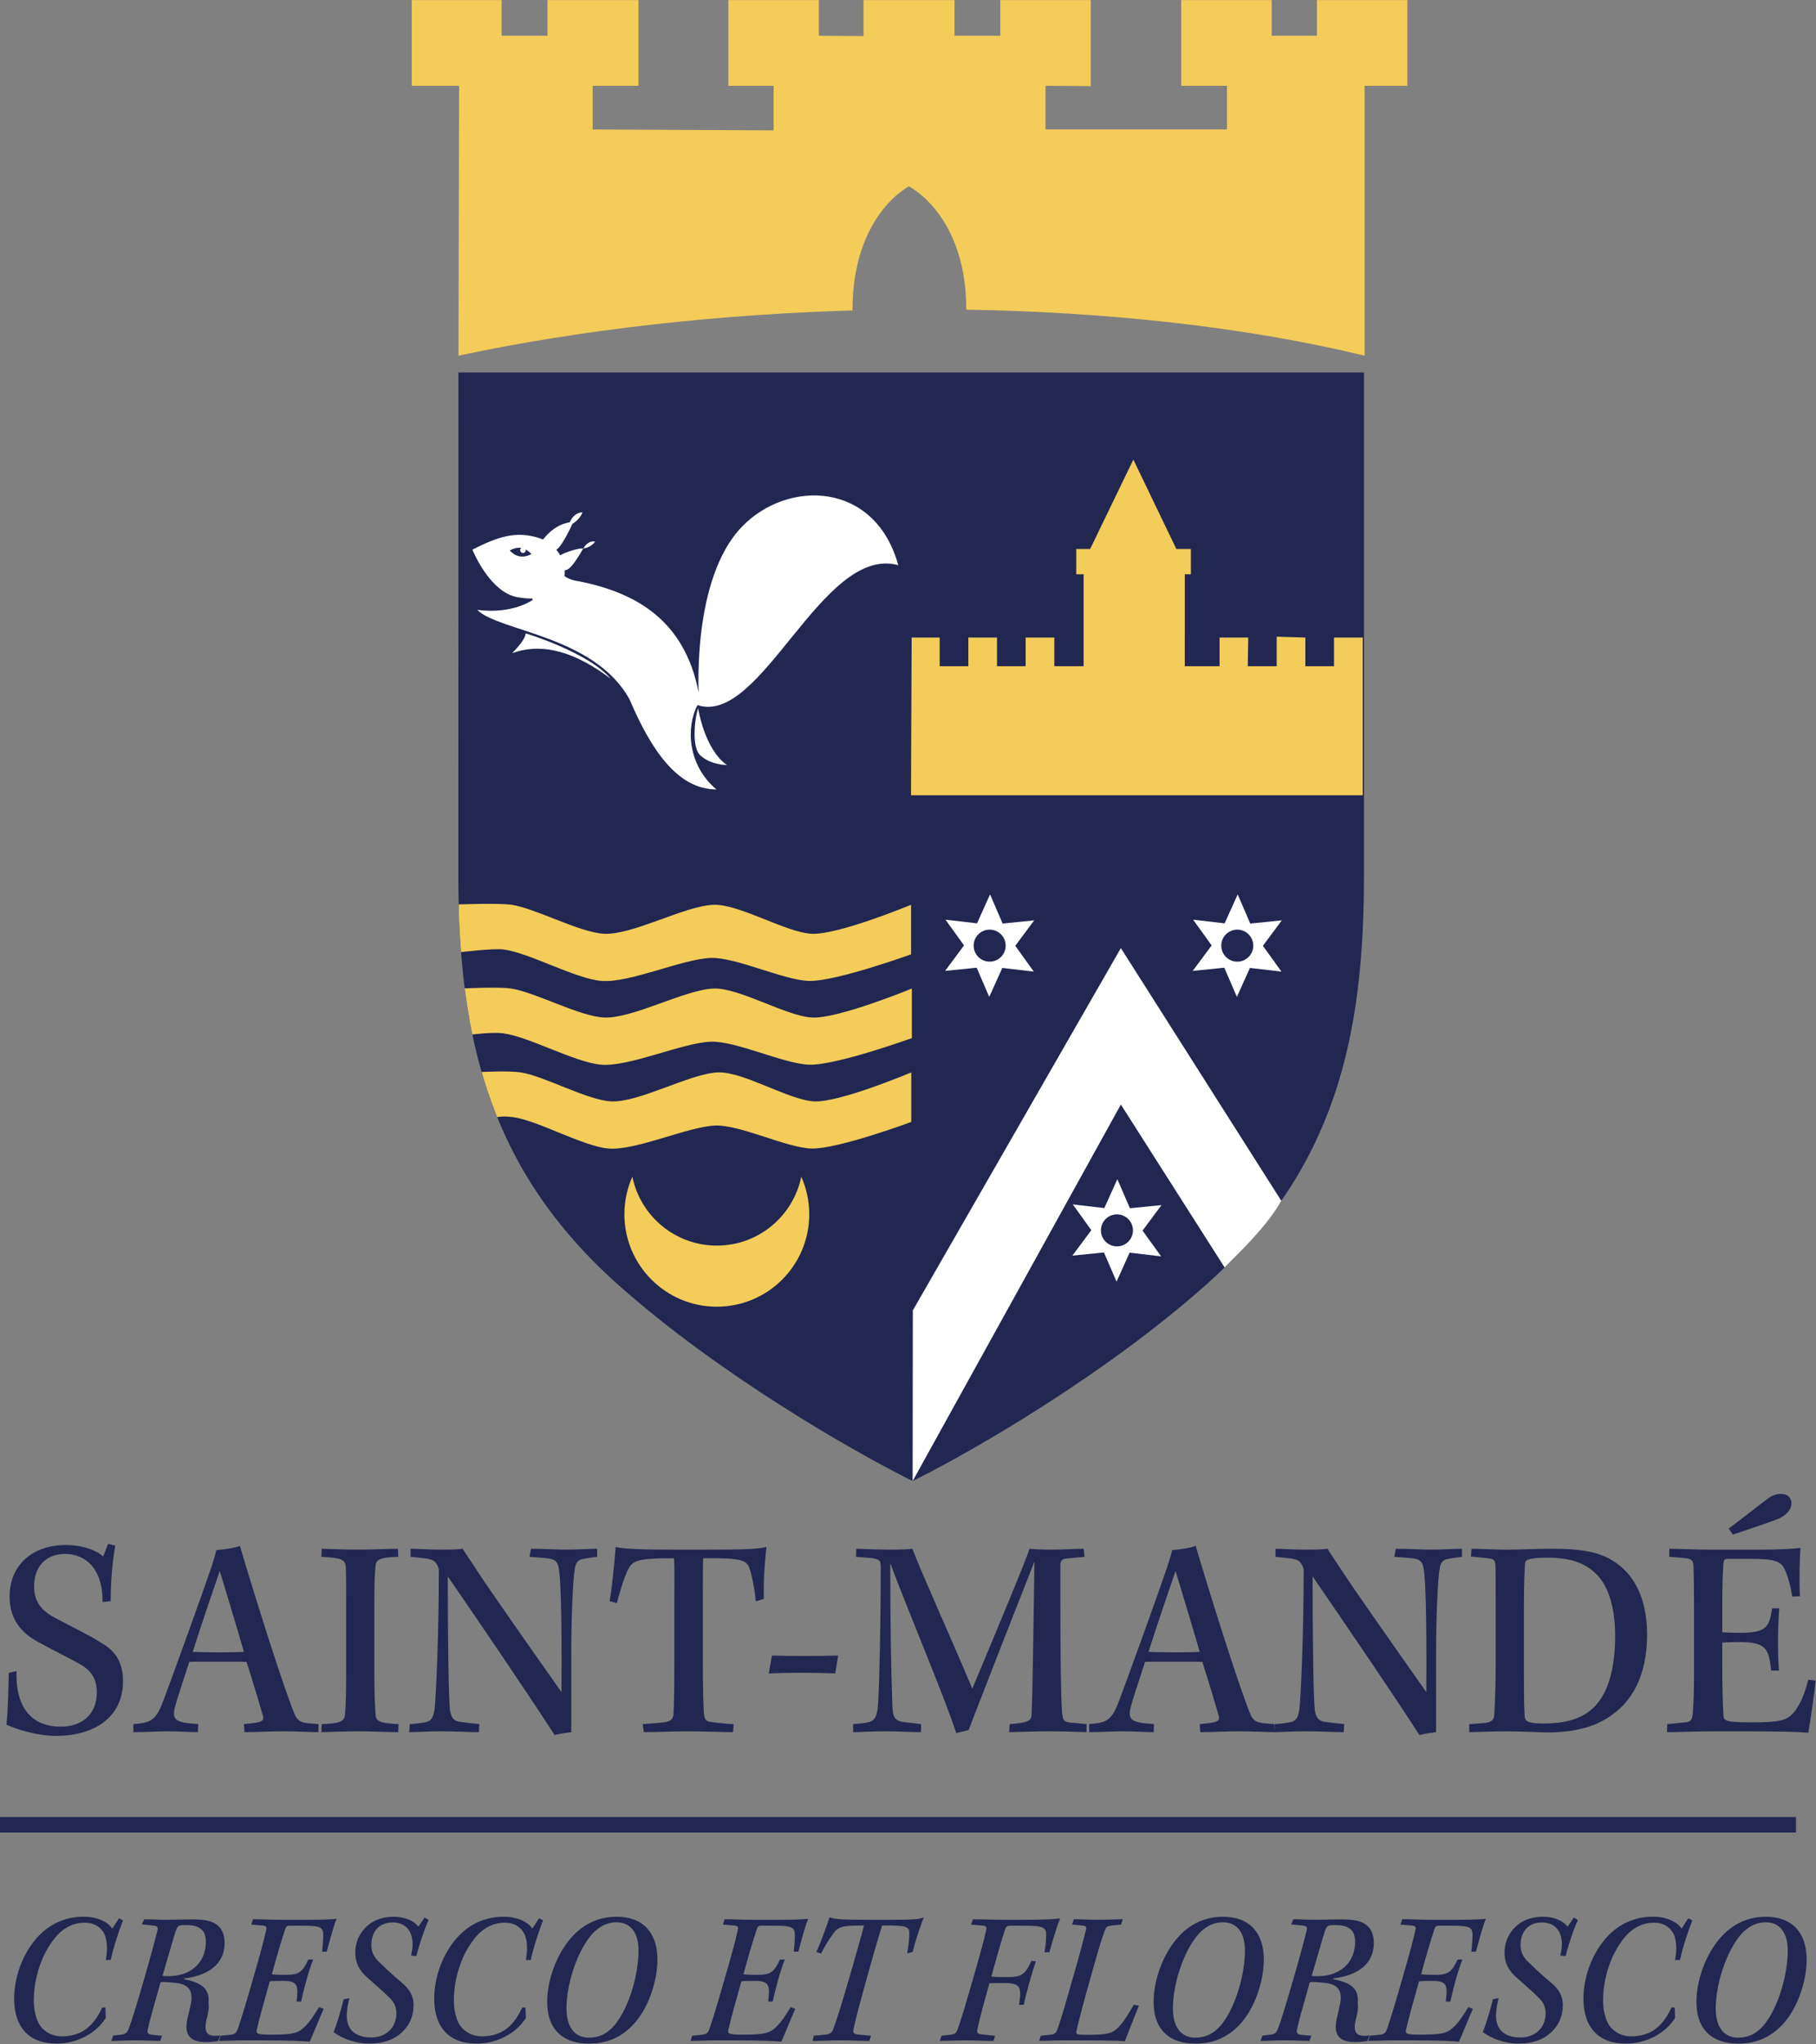 <?xml version="1.0" encoding="UTF-8" standalone="no"?>
<svg xmlns:dc="http://purl.org/dc/elements/1.1/" xmlns:cc="http://creativecommons.org/ns#" xmlns:rdf="http://www.w3.org/1999/02/22-rdf-syntax-ns#" xmlns:svg="http://www.w3.org/2000/svg" xmlns="http://www.w3.org/2000/svg" viewBox="0 0 622.103 700" height="700" width="622.103" xml:space="preserve" id="svg833" version="1.1"><rect x="0" y="0" width="622.103" height="700" fill="#808080" stroke="none"/><defs id="defs837"/><g transform="matrix(1.333,0,0,-1.333,-29.006,102.796)" id="g841"><g id="g1525"><path id="path981" style="fill:#212751;fill-opacity:1;fill-rule:nonzero;stroke:none;stroke-width:9.149" d="m 139.574,-18.581 -0.027,-129.204 c 0,-40.942 7.521,-75.361 41.208,-105.288 25.663,-22.8 59.524,-42.324 75.544,-50.311 15.983,7.96 49.515,27.429 75.27,50.311 33.687,29.927 40.713,64.346 40.713,105.288 v 129.204 z"/><path id="path1033" style="fill:#f3cc5a;fill-opacity:1;fill-rule:nonzero;stroke:none;stroke-width:12.199" d="M 141.094 0 L 141.094 29.363 L 157.318 29.363 L 157.111 121.816 C 198.904 112.854 247.336 107.412 296.451 106.197 C 294.735 106.233 292.113 106.287 292.113 106.287 C 292.113 73.497 311.447 63.822 311.447 63.822 C 311.447 63.822 331.108 73.495 331.111 106.047 C 379.145 106.85 426.495 111.869 467.594 121.816 L 467.594 29.363 L 482.246 29.363 L 482.246 12.223 L 482.246 0 L 451.248 0 L 451.248 12.223 L 435.756 12.223 L 435.756 0 L 404.758 0 L 404.758 29.363 L 420.434 29.363 L 420.434 44.318 L 358.256 44.318 L 358.256 29.363 L 373.75 29.473 L 373.75 0 L 342.764 0 L 342.764 12.223 L 327.076 12.223 L 327.076 0 L 295.896 0 L 295.896 12.332 L 280.588 12.223 L 280.588 0 L 249.578 0 L 249.578 29.363 L 265.082 29.363 L 265.082 44.635 L 203.088 44.318 L 203.088 29.363 L 218.764 29.363 L 218.764 0 L 187.596 0 L 187.596 12.223 L 171.883 12.223 L 171.883 0 L 141.094 0 z M 311.24 105.945 C 310.944 105.947 310.196 105.963 309.832 105.967 C 310.413 105.962 310.993 105.951 311.574 105.947 C 311.5 105.948 311.311 105.945 311.24 105.945 z " transform="matrix(0.75,0,0,-0.75,21.755,77.097)"/><g id="g1497"><path d="m 256.343,-259.543 53.467,93.083 41.226,-64.913 c -3.239,-5.865 -9.744,-12.315 -14.565,-17.127 l -26.66,41.848 -53.513,-96.733 z" style="fill:#ffffff;fill-opacity:1;fill-rule:nonzero;stroke:none;stroke-width:9.149" id="path985"/><path d="m 287.44,-172.499 -8.097,0.942 -3.358,-7.438 -3.23,7.493 -8.115,-0.814 4.867,6.542 -4.767,6.615 8.106,-0.942 3.349,7.438 3.23,-7.493 8.115,0.823 -4.867,-6.542 z" style="fill:#ffffff;fill-opacity:1;fill-rule:nonzero;stroke:none;stroke-width:9.149" id="path989"/><path d="m 351.077,-172.499 -8.097,0.942 -3.349,-7.438 -3.239,7.493 -8.115,-0.814 4.867,6.542 -4.767,6.615 8.106,-0.942 3.349,7.438 3.23,-7.493 8.115,0.823 -4.867,-6.542 z" style="fill:#ffffff;fill-opacity:1;fill-rule:nonzero;stroke:none;stroke-width:9.149" id="path993"/><path d="m 320.152,-245.653 -8.097,0.942 -3.349,-7.438 -3.239,7.493 -8.115,-0.814 4.867,6.542 -4.767,6.624 8.106,-0.952 3.349,7.438 3.23,-7.484 8.115,0.814 -4.867,-6.551 z" style="fill:#ffffff;fill-opacity:1;fill-rule:nonzero;stroke:none;stroke-width:9.149" id="path997"/><path d="m 271.978,-165.943 c -0.064,2.269 1.729,4.163 3.998,4.227 2.269,0.064 4.163,-1.729 4.227,-3.998 0.064,-2.269 -1.72,-4.163 -3.989,-4.227 -2.278,-0.064 -4.172,1.729 -4.236,3.998" style="fill:#212751;fill-opacity:1;fill-rule:nonzero;stroke:none;stroke-width:9.149" id="path1001"/><path d="m 335.615,-165.943 c -0.064,2.269 1.729,4.163 3.998,4.227 2.269,0.064 4.163,-1.729 4.227,-3.998 0.064,-2.269 -1.72,-4.163 -3.989,-4.227 -2.278,-0.064 -4.172,1.729 -4.236,3.998" style="fill:#212751;fill-opacity:1;fill-rule:nonzero;stroke:none;stroke-width:9.149" id="path1005"/><path d="m 304.69,-239.096 c -0.064,2.269 1.729,4.163 3.998,4.227 2.269,0.064 4.163,-1.729 4.227,-3.989 0.064,-2.278 -1.72,-4.172 -3.989,-4.236 -2.278,-0.064 -4.172,1.729 -4.236,3.998" style="fill:#212751;fill-opacity:1;fill-rule:nonzero;stroke:none;stroke-width:9.149" id="path1009"/><path d="m 256.039,-86.674 h 7.209 v -7.365 h 7.365 v 7.365 h 7.365 v -7.365 h 7.365 v 7.365 h 7.365 v -7.365 h 7.53 v 23.614 h -1.894 v 6.496 h 3.568 l 11.107,22.973 11.052,-22.973 h 3.733 v -6.496 h -1.564 l -0.009,-23.614 h 8.948 v 7.365 h 7.365 l -0.119,-7.374 7.429,0.009 v 7.585 l 7.365,-0.22 v -7.365 h 7.365 v 7.365 h 7.374 V -127.195 H 255.875 Z" style="fill:#f3cc5a;fill-opacity:1;fill-rule:nonzero;stroke:none;stroke-width:9.149" id="path1013"/><path d="m 139.638,-155.232 c 0,0 10.467,0.375 13.623,-0.101 6.221,-0.942 17.484,-7.155 23.788,-7.447 7.319,-0.339 20.732,7.191 28.06,7.447 6.642,0.229 18.573,-7.091 25.215,-7.447 6.725,-0.357 25.572,7.447 25.572,7.447 v -12.726 c 0,0 -19.433,-7.045 -26.276,-6.834 -6.523,0.192 -18.701,6.13 -25.224,5.901 -7.209,-0.247 -20.869,-6.478 -28.051,-5.901 -6.688,0.531 -18.573,7.246 -25.215,8.079 -2.644,0.329 -10.887,-0.677 -10.887,-0.677 0,0 -0.604,7.639 -0.604,12.26" style="fill:#f3cc5a;fill-opacity:1;fill-rule:nonzero;stroke:none;stroke-width:9.149" id="path1017"/><path d="m 141.183,-176.812 c 0,0 8.765,0.439 11.93,-0.037 6.24,-0.952 17.539,-7.155 23.87,-7.447 7.347,-0.339 20.805,7.191 28.161,7.447 6.67,0.229 18.628,-7.1 25.297,-7.447 6.743,-0.357 25.654,7.447 25.654,7.447 v -12.736 c 0,0 -19.497,-7.045 -26.368,-6.834 -6.542,0.201 -18.765,6.13 -25.306,5.91 -7.228,-0.256 -20.942,-6.487 -28.143,-5.91 -6.706,0.54 -18.637,7.246 -25.306,8.079 -2.653,0.339 -7.832,-0.32 -7.832,-0.32 0,0 -0.961,4.355 -1.958,11.848" style="fill:#f3cc5a;fill-opacity:1;fill-rule:nonzero;stroke:none;stroke-width:9.149" id="path1021"/><path d="m 145.547,-198.29 c 0,0 6.953,0.375 10.027,-0.101 6.093,-0.942 17.1,-7.155 23.266,-7.447 7.164,-0.339 20.284,7.191 27.438,7.447 6.505,0.229 18.17,-7.1 24.666,-7.447 6.578,-0.357 25.004,7.447 25.004,7.447 v -12.736 c 0,0 -19.003,-7.045 -25.7,-6.825 -6.377,0.192 -18.28,6.13 -24.666,5.901 -7.045,-0.256 -20.402,-6.487 -27.438,-5.901 -6.532,0.531 -18.152,7.237 -24.657,8.079 -2.58,0.329 -3.952,-0.018 -3.952,-0.018 0,0 -2.242,5.407 -3.989,11.601" style="fill:#f3cc5a;fill-opacity:1;fill-rule:nonzero;stroke:none;stroke-width:9.149" id="path1025"/><path d="m 227.676,-225.188 c -2.059,-10.101 -10.988,-17.704 -21.702,-17.704 -10.704,0 -19.643,7.603 -21.702,17.704 -1.308,-2.946 -2.049,-6.212 -2.049,-9.652 0,-13.111 10.64,-23.751 23.751,-23.751 13.12,0 23.751,10.64 23.751,23.751 0,3.44 -0.732,6.706 -2.049,9.652" style="fill:#f3cc5a;fill-opacity:1;fill-rule:nonzero;stroke:none;stroke-width:9.149" id="path1029"/><g id="g1472"><path id="path1041" style="fill:#ffffff;fill-opacity:1;fill-rule:evenodd;stroke:none;stroke-width:9.149" d="m 156.81,-85.583 c 0,0 16.185,-4.876 21.885,-11.674 -8.628,6.551 -17.237,9.515 -25.306,6.56 3.898,4.035 3.422,5.114 3.422,5.114"/><path id="path1045" style="fill:#ffffff;fill-opacity:1;fill-rule:evenodd;stroke:none;stroke-width:9.149" d="m 158.691,-76.982 c 0,0 -5.059,-3.769 -14.263,-2.589 5.371,-5.499 30.018,-6.551 39.103,-22.955 5.416,-12.717 12.242,-23.175 22.342,-23.175 -7.356,6.176 -7.887,15.837 -4.876,21.683 16.441,-5.517 32.049,41.299 51.61,35.938 -5.947,21.555 -28.371,22.095 -40.165,9.89 -13.065,-13.532 -10.988,-43.403 -11.171,-42.47 -3.596,18.408 -16.057,25.489 -30.549,28.399 -6.011,0.723 -6.084,5.05 -6.084,5.05 -4.126,-4.794 -8.728,-4.794 -5.947,-9.771"/><path id="path1049" style="fill:#ffffff;fill-opacity:1;fill-rule:nonzero;stroke:none;stroke-width:9.149" d="m 174.692,-62.06 c 0,0 -1.016,-1.51 -3.038,-1.72 1.436,2.342 3.038,1.72 3.038,1.72"/><path id="path1053" style="fill:#ffffff;fill-opacity:1;fill-rule:nonzero;stroke:none;stroke-width:9.149" d="m 170.88,-63.802 c 0.274,0.027 0.531,-0.009 0.769,0.018 -0.037,-0.064 -0.073,-0.128 -0.11,-0.192 -2.516,-4.41 -3.596,-4.995 -3.596,-4.995 v 0 c -0.037,-0.018 -0.064,-0.046 -0.101,-0.073 -0.924,-0.64 -2.196,-0.421 -2.845,0.503 -0.64,0.924 -0.412,2.196 0.512,2.845 0.878,0.714 4.135,1.747 5.371,1.894"/><path id="path1057" style="fill:#ffffff;fill-opacity:1;fill-rule:nonzero;stroke:none;stroke-width:9.149" d="m 160.135,-61.061 c 4.858,-1.482 7.319,-6.212 6.642,-10.284 -0.201,-0.457 -0.457,-0.897 -0.769,-1.308 -3.074,-4.062 -6.825,-4.474 -11.372,-3.632 -6.642,1.226 -10.887,10.787 -11.482,12.187 6.88,3.513 11.317,4.776 16.981,3.038"/><path id="path1061" style="fill:#ffffff;fill-opacity:1;fill-rule:nonzero;stroke:none;stroke-width:9.149" d="m 171.471,-54.541 c 0,0 -0.897,-2.406 -3.614,-3.367 1.208,3.696 3.614,3.367 3.614,3.367"/><path id="path1065" style="fill:#ffffff;fill-opacity:1;fill-rule:nonzero;stroke:none;stroke-width:9.149" d="m 168.095,-57.072 c 0.375,0.064 0.723,0.165 1.052,0.284 -0.018,-0.064 -0.037,-0.128 -0.055,-0.192 -2.708,-5.974 -4.053,-6.889 -4.053,-6.889 0,0 -0.009,0 -0.009,0 -0.037,-0.037 -0.082,-0.082 -0.128,-0.119 -1.208,-1.043 -3.028,-0.906 -4.062,0.302 -0.082,0.101 -0.165,0.201 -0.238,0.311 0,0.686 0.238,1.382 0.732,1.93 1.546,1.885 3.596,3.806 6.761,4.373"/><path id="path1069" style="fill:#ffffff;fill-opacity:1;fill-rule:evenodd;stroke:none;stroke-width:9.149" d="m 201.169,-104.845 c -0.75,-2.031 -1.885,-10.037 0.668,-12.205 2.891,-2.47 6.734,-2.37 6.734,-2.37 -5.801,4.026 -7.402,14.575 -7.402,14.575"/><path id="path1073" style="fill:#212751;fill-opacity:1;fill-rule:nonzero;stroke:none;stroke-width:9.149" d="m 158.321,-65.235 c 0,0 -1.418,-0.842 -2.955,-0.595 -1.537,0.256 -2.607,1.51 -2.607,1.51 0,0 1.427,0.915 2.973,0.668 1.528,-0.256 2.589,-1.583 2.589,-1.583"/><path id="path1077" style="fill:#ffffff;fill-opacity:1;fill-rule:nonzero;stroke:none;stroke-width:9.149" d="m 156.743,-64.663 c -0.247,-0.32 -0.695,-0.384 -1.016,-0.137 -0.311,0.238 -0.375,0.695 -0.137,1.006 0.247,0.32 0.695,0.384 1.016,0.137 0.311,-0.238 0.375,-0.686 0.137,-1.006"/></g></g></g><g id="g1588"><g id="g1556"><path d="m 48.851,-438.632 0.101,-2.653 c -2.452,-4.016 -7.466,-6.624 -12.672,-6.624 -7.209,0 -10.887,4.373 -10.887,11.537 0,6.084 2.644,13.01 7.502,17.283 2.36,2.013 5.746,3.779 10.357,3.779 3.486,0 6.185,-1.281 7.365,-3.047 l 1.72,2.644 1.034,-0.531 c -0.979,-2.461 -2.562,-7.219 -3.147,-10.165 l -1.272,-0.046 c 0.54,2.891 0.339,5.499 -0.54,7.017 -0.988,1.619 -2.507,2.598 -4.913,2.598 -2.452,0 -5.05,-0.979 -7.264,-3.486 -3.824,-4.41 -5.791,-10.796 -5.791,-16.542 0,-2.8 0.787,-5.398 1.766,-6.624 1.226,-1.565 3.193,-2.553 5.398,-2.553 5.206,0 8.252,2.699 10.412,7.411 z" style="fill:#212751;fill-opacity:1;fill-rule:nonzero;stroke:none;stroke-width:9.149" id="path1081"/><path d="m 68.77,-417.472 c -0.833,0 -1.327,-0.201 -1.674,-1.034 -0.439,-1.08 -0.823,-2.653 -3.577,-11.976 0.439,-0.101 0.933,-0.101 1.473,-0.101 6.13,0 9.671,3.788 9.671,8.792 0,1.272 -0.293,2.351 -0.887,2.992 -0.686,0.686 -1.72,1.327 -3.833,1.327 z m -9.963,1.519 c 1.08,0 3.879,-0.146 5.691,-0.146 1.72,0 3.833,0.101 6.725,0.101 3.678,0 5.398,-0.54 6.679,-1.72 1.125,-1.025 1.574,-2.598 1.574,-4.373 0,-5.544 -4.419,-8.344 -10.357,-9.076 l -0.055,-0.201 c 5.005,-0.933 6.578,-2.8 6.285,-6.13 0.146,-0.988 0.046,-2.205 -0.586,-4.565 -0.494,-2.406 -0.101,-3.788 2.104,-3.833 0.439,0 1.134,0 1.519,0.101 l -0.586,-1.427 c -0.64,-0.137 -1.912,-0.293 -3.038,-0.293 -4.721,0 -5.599,2.315 -4.822,6.038 0.348,1.427 0.64,2.699 0.887,3.879 0.787,4.126 -1.473,5.151 -4.611,5.352 -1.226,0.146 -2.553,0.238 -3.193,0.101 -2.251,-7.905 -2.891,-10.165 -3.239,-11.93 -0.293,-1.18 0,-1.427 1.134,-1.574 l 2.498,-0.247 -0.494,-1.327 c -1.171,0 -4.117,0.156 -6.423,0.156 -2.214,0 -4.62,-0.156 -6.139,-0.156 l 0.494,1.372 1.711,0.201 c 1.528,0.146 1.866,0.494 2.306,1.665 0.595,1.427 1.921,5.746 4.035,13.01 2.104,7.319 2.891,10.457 3.285,11.985 0.293,1.025 0,1.317 -1.134,1.418 l -2.845,0.293 z" style="fill:#212751;fill-opacity:1;fill-rule:nonzero;stroke:none;stroke-width:9.149" id="path1085"/><path d="m 86.773,-415.949 c 1.766,0 4.611,-0.146 7.072,-0.146 h 7.457 c 3.733,0 5.993,0.146 6.972,0.238 -0.64,-1.226 -1.912,-6.084 -2.553,-8.435 h -1.18 c 0.146,1.327 0.293,2.937 0.293,4.364 -0.046,1.866 -0.686,2.306 -5.151,2.306 h -3.586 c -0.586,0 -0.833,-0.192 -1.025,-0.833 -0.833,-2.406 -2.461,-7.896 -3.44,-11.629 0.448,-0.101 2.013,-0.156 3.678,-0.156 3.486,0 4.227,0.887 5.7,3.934 h 1.226 c -1.272,-3.294 -2.36,-7.411 -3.092,-10.805 H 97.962 c 0.494,3.98 0.393,5.306 -3.239,5.306 -1.281,0 -3.047,0 -3.632,-0.101 -1.372,-4.812 -2.598,-9.231 -3.339,-12.424 -0.192,-1.025 -0.091,-1.272 3.733,-1.272 5.005,0 6.624,0.293 8.152,1.619 1.619,1.382 2.992,3.586 4.117,5.453 l 1.18,-0.448 c -0.64,-1.372 -2.946,-7.109 -3.586,-8.435 -1.61,0.146 -4.712,0.339 -11.83,0.339 h -4.703 c -2.662,0 -5.361,-0.146 -6.779,-0.146 l 0.393,1.327 2.8,0.293 c 0.878,0.146 1.272,0.393 1.72,1.674 1.125,3.33 2.452,7.804 3.971,13.147 1.473,5.059 2.598,9.131 3.239,12.031 0.192,0.787 0.055,1.08 -0.979,1.18 l -2.845,0.238 z" style="fill:#212751;fill-opacity:1;fill-rule:nonzero;stroke:none;stroke-width:9.149" id="path1089"/><path d="m 111.55,-436.224 c -0.348,-1.235 -0.64,-3.092 -0.686,-4.419 0,-4.026 2.598,-5.691 6.331,-5.691 3.632,0 6.432,2.397 6.432,6.231 0,1.665 -0.64,2.9 -1.766,3.971 -1.281,1.327 -3.788,3.486 -5.553,5.059 -2.013,1.72 -3.239,3.687 -3.239,6.487 0,3.038 1.327,5.544 3.486,7.264 1.619,1.272 3.733,2.004 6.386,2.004 3.092,0 5.343,-1.18 6.331,-2.543 l 1.619,2.351 1.025,-0.64 c -1.317,-2.891 -2.498,-6.77 -3.184,-9.277 l -1.327,0.146 c 1.327,5.398 -0.842,8.5 -4.712,8.5 -3.678,0 -5.499,-2.553 -5.499,-5.746 -0.046,-1.775 0.686,-3.339 2.306,-4.712 2.36,-2.36 4.218,-3.879 5.499,-5.005 1.866,-1.528 3.047,-3.248 3.047,-5.801 0,-2.498 -0.842,-4.712 -2.461,-6.423 -2.205,-2.415 -5.343,-3.44 -8.975,-3.44 -3.394,0 -6.779,1.226 -9.14,2.946 0.842,1.967 2.022,5.984 2.607,8.445 z" style="fill:#212751;fill-opacity:1;fill-rule:nonzero;stroke:none;stroke-width:9.149" id="path1093"/><path d="m 156.8,-438.632 0.101,-2.653 c -2.452,-4.016 -7.466,-6.624 -12.671,-6.624 -7.209,0 -10.887,4.373 -10.887,11.537 0,6.084 2.644,13.01 7.502,17.283 2.36,2.013 5.746,3.779 10.357,3.779 3.486,0 6.185,-1.281 7.365,-3.047 l 1.72,2.644 1.034,-0.531 c -0.988,-2.461 -2.553,-7.219 -3.147,-10.165 l -1.272,-0.046 c 0.54,2.891 0.339,5.499 -0.54,7.017 -0.988,1.619 -2.507,2.598 -4.913,2.598 -2.452,0 -5.05,-0.979 -7.264,-3.486 -3.824,-4.41 -5.791,-10.796 -5.791,-16.542 0,-2.8 0.787,-5.398 1.766,-6.624 1.226,-1.565 3.193,-2.553 5.398,-2.553 5.206,0 8.252,2.699 10.412,7.411 z" style="fill:#212751;fill-opacity:1;fill-rule:nonzero;stroke:none;stroke-width:9.149" id="path1097"/><path d="m 173.381,-420.418 c -3.632,-4.611 -6.038,-12.617 -6.038,-18.408 0,-5.306 2.461,-7.557 5.746,-7.557 2.452,0 4.657,0.833 6.871,3.532 3.577,4.611 5.892,12.763 5.892,18.856 0,3.925 -1.528,7.255 -5.7,7.255 -2.351,0 -4.712,-1.08 -6.77,-3.678 m 17.328,-5.892 c 0,-5.59 -2.351,-12.671 -6.285,-16.789 -3.285,-3.486 -7.118,-4.812 -11.336,-4.812 -6.285,0 -10.704,3.248 -10.704,10.759 0,6.624 3.385,14.867 8.783,18.893 2.562,1.866 5.499,2.946 9.039,2.946 6.825,0 10.503,-4.126 10.503,-10.997" style="fill:#212751;fill-opacity:1;fill-rule:nonzero;stroke:none;stroke-width:9.149" id="path1101"/><path d="m 207.972,-415.949 c 1.766,0 4.611,-0.146 7.072,-0.146 h 7.457 c 3.733,0 5.993,0.146 6.972,0.238 -0.64,-1.226 -1.912,-6.084 -2.553,-8.435 h -1.18 c 0.146,1.327 0.293,2.937 0.293,4.364 -0.046,1.866 -0.686,2.306 -5.151,2.306 h -3.586 c -0.586,0 -0.833,-0.192 -1.025,-0.833 -0.833,-2.406 -2.461,-7.896 -3.44,-11.629 0.448,-0.101 2.013,-0.156 3.678,-0.156 3.486,0 4.227,0.887 5.7,3.934 h 1.226 c -1.272,-3.294 -2.36,-7.411 -3.092,-10.805 h -1.18 c 0.494,3.98 0.393,5.306 -3.239,5.306 -1.281,0 -3.047,0 -3.632,-0.101 -1.372,-4.812 -2.598,-9.231 -3.339,-12.424 -0.192,-1.025 -0.091,-1.272 3.733,-1.272 5.005,0 6.624,0.293 8.152,1.619 1.619,1.382 2.992,3.586 4.117,5.453 l 1.18,-0.448 c -0.64,-1.372 -2.946,-7.109 -3.586,-8.435 -1.61,0.146 -4.712,0.339 -11.821,0.339 h -4.721 c -2.653,0 -5.352,-0.146 -6.77,-0.146 l 0.393,1.327 2.8,0.293 c 0.878,0.146 1.272,0.393 1.72,1.674 1.125,3.33 2.452,7.804 3.971,13.147 1.473,5.059 2.607,9.131 3.239,12.031 0.192,0.787 0.055,1.08 -0.979,1.18 l -2.845,0.238 z" style="fill:#212751;fill-opacity:1;fill-rule:nonzero;stroke:none;stroke-width:9.149" id="path1105"/><path d="m 231.573,-424.344 c 0.887,1.812 2.653,6.725 3.385,8.884 1.134,-0.485 3.285,-0.64 9.918,-0.64 h 3.239 c 7.704,0 9.277,0 11.043,0.595 -0.393,-0.933 -2.059,-5.499 -2.845,-8.838 l -1.427,-0.393 c 0.448,2.406 0.595,4.419 0.549,5.398 -0.055,1.418 -0.741,1.866 -6.972,1.766 -1.08,-3.339 -2.507,-8.344 -3.779,-12.909 -1.427,-5.151 -2.855,-10.302 -3.586,-13.696 -0.201,-0.979 0.146,-1.272 0.933,-1.372 1.427,-0.146 2.306,-0.247 3.577,-0.348 l -0.439,-1.327 c -1.619,0 -4.959,0.156 -7.457,0.156 -2.214,0 -5.005,-0.156 -7.173,-0.156 l 0.393,1.382 c 0.933,0 1.619,0.101 2.9,0.247 1.08,0.091 1.665,0.384 2.059,1.372 1.281,3.486 2.607,8.051 4.373,14.035 1.519,5.306 2.845,9.872 3.532,12.617 -6.038,0.055 -6.725,-0.384 -8.143,-2.406 -1.18,-1.619 -2.214,-3.477 -2.9,-4.803 z" style="fill:#212751;fill-opacity:1;fill-rule:nonzero;stroke:none;stroke-width:9.149" id="path1109"/><path d="m 271.81,-415.949 c 1.812,0 5.151,-0.146 7.603,-0.146 h 5.553 c 3.385,0 6.523,0.046 9.231,0.339 -1.382,-3.532 -2.461,-7.704 -2.754,-8.682 h -1.272 c 0.238,1.171 0.439,2.891 0.439,4.41 0,1.921 -0.64,2.406 -5.453,2.406 h -3.879 c -0.494,0 -0.933,-0.146 -1.125,-0.686 -0.595,-1.564 -2.452,-8.042 -3.632,-12.37 0.439,-0.101 1.821,-0.146 3.925,-0.146 3.879,0 4.712,0.586 6.386,4.172 l 1.171,-0.101 c -1.025,-2.644 -2.745,-9.085 -3.138,-11.189 h -1.226 c 0.686,4.465 0.494,5.59 -3.779,5.59 -2.013,0 -3.339,0 -3.833,-0.037 -1.18,-4.227 -2.452,-8.792 -3.092,-11.885 -0.192,-0.833 0.101,-1.125 0.887,-1.235 0.686,-0.091 2.553,-0.284 3.678,-0.384 l -0.439,-1.327 c -1.821,0 -5.059,0.146 -7.017,0.146 -2.315,0 -5.352,-0.146 -6.779,-0.146 l 0.448,1.327 2.498,0.293 c 0.732,0.091 1.226,0.293 1.574,1.18 1.08,2.845 2.406,7.557 4.117,13.449 1.967,6.825 2.9,10.311 3.339,12.424 0.101,0.586 -0.146,0.833 -0.686,0.924 l -3.239,0.293 z" style="fill:#212751;fill-opacity:1;fill-rule:nonzero;stroke:none;stroke-width:9.149" id="path1113"/><path d="m 314.455,-438.14 c -0.787,-1.866 -2.452,-6.185 -3.632,-9.177 -1.866,0.247 -8.637,0.247 -15.462,0.247 -2.214,0 -5.252,-0.146 -6.532,-0.146 l 0.393,1.327 c 0.842,0.091 1.775,0.192 2.653,0.284 0.787,0.101 1.226,0.348 1.574,1.18 0.979,2.708 2.26,7.173 4.117,13.696 1.519,5.16 2.507,8.984 3.294,12.077 0.192,0.741 0,0.979 -0.979,1.08 l -2.607,0.247 0.448,1.382 c 1.08,0 4.218,-0.156 6.176,-0.156 2.022,0 4.373,0.101 6.386,0.156 l -0.393,-1.382 -2.507,-0.247 c -1.08,-0.146 -1.372,-0.339 -1.711,-1.281 -0.933,-2.498 -2.013,-6.276 -3.632,-12.068 -1.619,-5.7 -3.092,-11.098 -3.678,-13.943 -0.11,-0.586 0.192,-0.787 2.589,-0.787 5.352,0 6.633,0.348 8.152,1.866 1.528,1.528 2.754,3.687 4.026,5.846 z" style="fill:#212751;fill-opacity:1;fill-rule:nonzero;stroke:none;stroke-width:9.149" id="path1117"/><path d="m 329.222,-420.418 c -3.632,-4.611 -6.038,-12.617 -6.038,-18.408 0,-5.306 2.461,-7.557 5.746,-7.557 2.452,0 4.657,0.833 6.871,3.532 3.586,4.611 5.892,12.763 5.892,18.856 0,3.925 -1.528,7.255 -5.7,7.255 -2.351,0 -4.712,-1.08 -6.77,-3.678 m 17.328,-5.892 c 0,-5.59 -2.36,-12.671 -6.285,-16.789 -3.294,-3.486 -7.118,-4.812 -11.336,-4.812 -6.285,0 -10.704,3.248 -10.704,10.759 0,6.624 3.385,14.867 8.783,18.893 2.562,1.866 5.499,2.946 9.039,2.946 6.825,0 10.503,-4.126 10.503,-10.997" style="fill:#212751;fill-opacity:1;fill-rule:nonzero;stroke:none;stroke-width:9.149" id="path1121"/><path d="m 364.111,-417.472 c -0.833,0 -1.327,-0.201 -1.674,-1.034 -0.439,-1.08 -0.833,-2.653 -3.577,-11.976 0.439,-0.101 0.933,-0.101 1.473,-0.101 6.139,0 9.671,3.788 9.671,8.792 0,1.272 -0.293,2.351 -0.887,2.992 -0.686,0.686 -1.72,1.327 -3.824,1.327 z m -9.963,1.519 c 1.08,0 3.879,-0.146 5.7,-0.146 1.711,0 3.824,0.101 6.715,0.101 3.678,0 5.398,-0.54 6.679,-1.72 1.125,-1.025 1.574,-2.598 1.574,-4.373 0,-5.544 -4.419,-8.344 -10.357,-9.076 l -0.055,-0.201 c 5.005,-0.933 6.578,-2.8 6.285,-6.13 0.146,-0.988 0.046,-2.205 -0.595,-4.565 -0.485,-2.406 -0.091,-3.788 2.113,-3.833 0.439,0 1.134,0 1.519,0.101 l -0.586,-1.427 c -0.631,-0.137 -1.912,-0.293 -3.047,-0.293 -4.712,0 -5.59,2.315 -4.803,6.038 0.339,1.427 0.631,2.699 0.878,3.879 0.787,4.126 -1.473,5.151 -4.611,5.352 -1.226,0.146 -2.553,0.238 -3.193,0.101 -2.251,-7.905 -2.891,-10.165 -3.239,-11.93 -0.293,-1.18 0,-1.427 1.125,-1.574 l 2.507,-0.247 -0.494,-1.327 c -1.171,0 -4.117,0.156 -6.423,0.156 -2.214,0 -4.62,-0.156 -6.139,-0.156 l 0.494,1.372 1.711,0.201 c 1.528,0.146 1.866,0.494 2.306,1.665 0.595,1.427 1.921,5.746 4.035,13.01 2.104,7.319 2.891,10.457 3.285,11.985 0.293,1.025 0,1.317 -1.134,1.418 l -2.845,0.293 z" style="fill:#212751;fill-opacity:1;fill-rule:nonzero;stroke:none;stroke-width:9.149" id="path1125"/><path d="m 382.115,-415.949 c 1.766,0 4.611,-0.146 7.072,-0.146 h 7.457 c 3.733,0 5.993,0.146 6.972,0.238 -0.631,-1.226 -1.912,-6.084 -2.553,-8.435 h -1.18 c 0.146,1.327 0.302,2.937 0.302,4.364 -0.055,1.866 -0.686,2.306 -5.16,2.306 h -3.577 c -0.595,0 -0.842,-0.192 -1.034,-0.833 -0.833,-2.406 -2.452,-7.896 -3.44,-11.629 0.439,-0.101 2.013,-0.156 3.678,-0.156 3.495,0 4.227,0.887 5.7,3.934 h 1.226 c -1.272,-3.294 -2.36,-7.411 -3.092,-10.805 h -1.18 c 0.494,3.98 0.393,5.306 -3.239,5.306 -1.272,0 -3.038,0 -3.632,-0.101 -1.372,-4.812 -2.598,-9.231 -3.339,-12.424 -0.192,-1.025 -0.091,-1.272 3.733,-1.272 5.005,0 6.624,0.293 8.152,1.619 1.619,1.382 2.992,3.586 4.117,5.453 l 1.18,-0.448 c -0.64,-1.372 -2.946,-7.109 -3.586,-8.435 -1.61,0.146 -4.712,0.339 -11.83,0.339 h -4.703 c -2.653,0 -5.352,-0.146 -6.779,-0.146 l 0.393,1.327 2.8,0.293 c 0.878,0.146 1.281,0.393 1.72,1.674 1.125,3.33 2.452,7.804 3.971,13.147 1.473,5.059 2.598,9.131 3.239,12.031 0.192,0.787 0.046,1.08 -0.979,1.18 l -2.845,0.238 z" style="fill:#212751;fill-opacity:1;fill-rule:nonzero;stroke:none;stroke-width:9.149" id="path1129"/><path d="m 406.892,-436.224 c -0.348,-1.235 -0.64,-3.092 -0.686,-4.419 0,-4.026 2.598,-5.691 6.331,-5.691 3.632,0 6.432,2.397 6.432,6.231 0,1.665 -0.64,2.9 -1.775,3.971 -1.272,1.327 -3.769,3.486 -5.544,5.059 -2.013,1.72 -3.239,3.687 -3.239,6.487 0,3.038 1.327,5.544 3.486,7.264 1.619,1.272 3.733,2.004 6.386,2.004 3.092,0 5.343,-1.18 6.331,-2.543 l 1.619,2.351 1.034,-0.64 c -1.327,-2.891 -2.507,-6.77 -3.193,-9.277 l -1.327,0.146 c 1.327,5.398 -0.833,8.5 -4.712,8.5 -3.678,0 -5.499,-2.553 -5.499,-5.746 -0.046,-1.775 0.686,-3.339 2.306,-4.712 2.351,-2.36 4.218,-3.879 5.499,-5.005 1.866,-1.528 3.047,-3.248 3.047,-5.801 0,-2.498 -0.842,-4.712 -2.461,-6.423 -2.205,-2.415 -5.343,-3.44 -8.975,-3.44 -3.394,0 -6.779,1.226 -9.14,2.946 0.842,1.967 2.022,5.984 2.607,8.445 z" style="fill:#212751;fill-opacity:1;fill-rule:nonzero;stroke:none;stroke-width:9.149" id="path1133"/><path d="m 452.144,-438.632 0.091,-2.653 c -2.452,-4.016 -7.457,-6.624 -12.662,-6.624 -7.209,0 -10.887,4.373 -10.887,11.537 0,6.084 2.644,13.01 7.502,17.283 2.36,2.013 5.746,3.779 10.357,3.779 3.486,0 6.185,-1.281 7.365,-3.047 l 1.72,2.644 1.034,-0.531 c -0.979,-2.461 -2.562,-7.219 -3.147,-10.165 l -1.281,-0.046 c 0.549,2.891 0.348,5.499 -0.531,7.017 -0.988,1.619 -2.507,2.598 -4.913,2.598 -2.452,0 -5.05,-0.979 -7.264,-3.486 -3.824,-4.41 -5.791,-10.796 -5.791,-16.542 0,-2.8 0.787,-5.398 1.766,-6.624 1.235,-1.565 3.193,-2.553 5.398,-2.553 5.206,0 8.252,2.699 10.412,7.411 z" style="fill:#212751;fill-opacity:1;fill-rule:nonzero;stroke:none;stroke-width:9.149" id="path1137"/><path d="m 468.722,-420.418 c -3.632,-4.611 -6.038,-12.617 -6.038,-18.408 0,-5.306 2.461,-7.557 5.746,-7.557 2.452,0 4.657,0.833 6.871,3.532 3.586,4.611 5.892,12.763 5.892,18.856 0,3.925 -1.528,7.255 -5.7,7.255 -2.351,0 -4.712,-1.08 -6.77,-3.678 m 17.328,-5.892 c 0,-5.59 -2.36,-12.671 -6.285,-16.789 -3.294,-3.486 -7.118,-4.812 -11.336,-4.812 -6.285,0 -10.704,3.248 -10.704,10.759 0,6.624 3.385,14.867 8.783,18.893 2.562,1.866 5.499,2.946 9.039,2.946 6.825,0 10.503,-4.126 10.503,-10.997" style="fill:#212751;fill-opacity:1;fill-rule:nonzero;stroke:none;stroke-width:9.149" id="path1141"/></g><path id="path1145" style="fill:none;stroke:#212751;stroke-width:3.998;stroke-linecap:butt;stroke-linejoin:miter;stroke-miterlimit:10;stroke-dasharray:none;stroke-opacity:1" d="M 21.755,-391.687 H 483.308"/><g id="g1538"><path d="m 26.006,-352.211 c -0.293,-9.241 3.769,-14.273 11.391,-14.273 4.959,0 9.25,2.736 9.25,8.875 0,3.111 -1.263,5.398 -4.071,7.027 -2.223,1.327 -7.987,4.145 -11.391,6.066 -5.032,2.809 -6.953,6.807 -6.953,11.464 0,8.134 5.919,13.239 14.419,13.239 4.218,0 7.923,-1.327 9.616,-2.955 l 1.263,3.248 1.848,-0.439 c -1.034,-5.773 -1.18,-11.61 -1.18,-14.273 l -2.077,-0.229 c 0.082,8.509 -4.291,12.351 -9.689,12.351 -4.876,0 -7.914,-3.248 -7.914,-8.353 0,-3.33 1.4,-5.919 5.105,-7.914 5.398,-2.891 9.25,-4.666 11.912,-6.432 3.843,-2.077 5.837,-5.105 5.837,-9.991 0,-9.469 -7.694,-14.053 -17.155,-14.053 -4.52,0 -9.771,1.482 -12.8,2.891 0.439,4.135 0.512,9.533 0.595,13.312 z" style="fill:#212751;fill-opacity:1;fill-rule:nonzero;stroke:none;stroke-width:9.149" id="path1149"/><path d="m 71.283,-347.255 c 1.107,-0.073 4.071,-0.146 6.88,-0.146 2.736,0 5.544,0.073 6.285,0.146 -1.848,6.432 -4.291,14.355 -6.212,20.787 -1.848,-5.48 -4.145,-11.985 -6.953,-20.787 m 32.324,-20.64 c -1.702,0 -5.398,0.229 -9.094,0.229 -3.559,0 -6.661,-0.229 -9.918,-0.229 l -0.146,2.077 c 4.511,0.366 5.252,0.668 4.886,2.141 -0.741,2.589 -2.662,9.021 -4.218,13.833 -1.189,0.073 -4.364,0.073 -7.548,0.073 -3.102,0 -6.139,0 -7.173,-0.073 -2.068,-6.432 -3.184,-9.616 -3.696,-11.683 -0.741,-3.184 0,-3.925 5.993,-4.291 l -0.082,-2.077 c -2.287,0 -4.73,0.229 -8.06,0.229 -2.141,0 -5.544,-0.229 -8.509,-0.229 v 2.077 c 4.145,0.293 5.554,0.814 7.255,4.876 2.36,6.066 10.65,29.149 12.79,35.434 0.668,2.15 1.043,3.257 1.263,4.364 1.482,0.146 4.657,0.512 6.066,1.107 3.623,-12.351 11.317,-36.761 14.126,-43.422 0.668,-1.473 1.555,-1.912 3.257,-2.141 l 2.809,-0.22 z" style="fill:#212751;fill-opacity:1;fill-rule:nonzero;stroke:none;stroke-width:9.149" id="path1153"/><path d="m 110.717,-334.088 c 0,4.584 0,6.514 -0.073,8.426 -0.073,2.223 -1.189,2.516 -6.285,2.818 l 0.073,2.068 c 2.068,-0.073 6.285,-0.22 9.689,-0.22 3.403,0 7.475,0.22 9.908,0.22 l 0.073,-2.068 c -4.73,-0.146 -5.691,-0.668 -5.837,-2.37 -0.146,-1.409 -0.302,-3.779 -0.302,-8.509 v -19.378 c 0,-5.178 0.156,-7.841 0.302,-10.137 0.073,-1.994 1.253,-2.36 5.919,-2.58 l -0.082,-2.077 c -2.736,0 -6.871,0.229 -10.128,0.229 -3.038,0 -7.173,-0.156 -9.616,-0.229 l 0.073,2.077 c 4.73,0.146 5.846,0.659 5.993,2.507 0.146,1.629 0.293,4.154 0.293,10.064 z" style="fill:#212751;fill-opacity:1;fill-rule:nonzero;stroke:none;stroke-width:9.149" id="path1157"/><path d="m 127.29,-320.776 c 1.409,0 4.959,-0.22 7.548,-0.22 2.443,0 4.062,0 5.837,0.22 0.668,-1.18 1.857,-2.809 4.071,-6.212 2.15,-3.33 10.357,-15.087 21.308,-30.622 0.146,21.592 -0.302,29.14 -0.595,31.144 -0.293,2.507 -0.961,3.102 -3.769,3.321 l -3.852,0.302 0.375,2.068 c 3.102,0 6.432,-0.22 9.094,-0.22 2.809,0 6.066,0.22 7.914,0.22 v -2.068 c -1.629,-0.22 -2.809,-0.366 -3.843,-0.595 -1.189,-0.293 -1.702,-0.961 -1.93,-2.662 -0.439,-2.736 -0.887,-11.757 -0.887,-23.001 v -18.792 c -1.18,-0.146 -3.175,-0.439 -4.282,-0.741 -6.587,10.284 -18.719,28.033 -27.447,40.759 0,-16.798 0.22,-31.885 0.595,-34.611 0.366,-1.857 1.107,-2.525 2.434,-2.745 1.263,-0.146 3.257,-0.439 5.105,-0.586 l -0.146,-2.077 c -2.443,0 -5.837,0.229 -9.908,0.229 -3.403,0 -6.066,-0.229 -7.987,-0.229 l 0.146,2.077 c 0.961,0 2.589,0.22 3.843,0.439 1.784,0.293 2.223,1.409 2.516,3.33 0.375,2.955 1.107,19.012 1.107,36.02 -0.22,0.741 -0.439,1.18 -0.887,1.775 -0.439,0.521 -1.327,0.887 -2.955,1.043 l -3.403,0.366 z" style="fill:#212751;fill-opacity:1;fill-rule:nonzero;stroke:none;stroke-width:9.149" id="path1161"/><path d="m 202.382,-349.546 c 0,-7.621 0.146,-11.839 0.293,-13.614 0.146,-1.4 0.448,-1.994 1.921,-2.141 2.37,-0.302 3.559,-0.448 5.7,-0.521 l -0.146,-2.068 c -2.37,0 -7.255,0.22 -12.132,0.22 -3.403,0 -7.402,-0.22 -10.796,-0.22 l -0.302,2.068 c 1.629,0.073 3.111,0.22 5.471,0.448 1.555,0.22 2.296,0.659 2.443,2.068 0.146,2.516 0.22,5.919 0.22,13.833 v 15.535 c 0,4.95 0.082,8.728 -0.073,10.723 -10.055,0 -10.869,-0.668 -12.123,-3.55 -1.043,-2.443 -1.784,-5.032 -2.589,-7.987 l -1.848,0.512 c 0.659,3.696 1.327,10.65 1.546,13.907 2.15,-0.512 6.807,-0.668 15.837,-0.668 h 5.837 c 11.098,0 14.355,0.073 17.091,0.668 -0.156,-1.18 -0.887,-7.987 -0.668,-13.312 l -2.068,-0.659 c -0.448,4.209 -1.116,7.091 -1.629,8.5 -0.668,1.995 -1.848,2.736 -11.912,2.589 -0.073,-1.995 -0.073,-5.993 -0.073,-9.918 z" style="fill:#212751;fill-opacity:1;fill-rule:nonzero;stroke:none;stroke-width:9.149" id="path1165"/><path d="m 220.143,-348.215 c 5.544,-0.146 10.796,-0.146 17.008,0 l -0.732,-4.584 c -6.139,0.22 -11.619,0.22 -17.091,0 z" style="fill:#212751;fill-opacity:1;fill-rule:nonzero;stroke:none;stroke-width:9.149" id="path1169"/><path d="m 241.818,-320.776 c 3.852,-0.146 6.661,-0.22 8.801,-0.22 2.37,0 4.666,0.073 5.618,0.22 1.702,-4.739 10.732,-24.776 15.389,-35.947 6.587,15.682 13.605,32.543 14.721,35.947 1.629,-0.146 3.111,-0.22 5.773,-0.22 2.882,0 5.984,0.22 8.134,0.22 l 0.22,-2.068 c -1.473,-0.146 -3.769,-0.366 -4.876,-0.448 -0.897,-0.146 -1.336,-0.668 -1.336,-1.629 v -9.46 c 0,-14.355 0.146,-24.858 0.439,-28.554 0.156,-2.004 0.741,-2.37 2.223,-2.516 l 4.071,-0.366 v -2.077 c -1.775,0.073 -6.359,0.229 -9.835,0.229 -2.964,0 -6.661,-0.156 -10.064,-0.229 l 0.146,2.077 c 4.511,0.293 5.544,0.805 5.618,2.36 0.229,3.998 0.521,23.449 0.741,39.204 h -0.073 c -7.914,-20.046 -14.273,-36.395 -16.862,-43.12 l -3.175,-0.741 c -2.964,9.167 -12.205,30.988 -16.871,43.422 h -0.073 c 0,-14.648 0.22,-28.033 0.521,-35.654 0.073,-3.779 0.439,-4.739 3.55,-5.032 l 3.843,-0.439 v -2.077 c -2.507,0 -5.984,0.229 -9.241,0.229 -3.486,0 -6.587,-0.229 -8.216,-0.229 v 2.077 c 1.189,0.073 2.141,0.146 3.403,0.366 1.848,0.293 2.818,0.961 3.038,5.178 0.293,5.252 0.659,19.305 0.659,35.206 l -0.146,0.887 c -0.146,0.521 -0.961,0.887 -2.37,1.034 l -3.843,0.302 z" style="fill:#212751;fill-opacity:1;fill-rule:nonzero;stroke:none;stroke-width:9.149" id="path1173"/><path d="m 316.909,-347.255 c 1.107,-0.073 4.071,-0.146 6.88,-0.146 2.736,0 5.544,0.073 6.285,0.146 -1.848,6.432 -4.282,14.355 -6.212,20.787 -1.848,-5.48 -4.135,-11.985 -6.953,-20.787 m 32.324,-20.64 c -1.702,0 -5.398,0.229 -9.094,0.229 -3.55,0 -6.661,-0.229 -9.918,-0.229 l -0.146,2.077 c 4.511,0.366 5.252,0.668 4.886,2.141 -0.741,2.589 -2.662,9.021 -4.218,13.833 -1.189,0.073 -4.364,0.073 -7.548,0.073 -3.102,0 -6.139,0 -7.173,-0.073 -2.068,-6.432 -3.184,-9.616 -3.696,-11.683 -0.741,-3.184 0,-3.925 5.993,-4.291 l -0.073,-2.077 c -2.296,0 -4.739,0.229 -8.07,0.229 -2.141,0 -5.544,-0.229 -8.509,-0.229 v 2.077 c 4.145,0.293 5.553,0.814 7.255,4.876 2.37,6.066 10.65,29.149 12.79,35.434 0.668,2.15 1.043,3.257 1.263,4.364 1.482,0.146 4.666,0.512 6.066,1.107 3.623,-12.351 11.317,-36.761 14.126,-43.422 0.668,-1.473 1.555,-1.912 3.257,-2.141 l 2.809,-0.22 z" style="fill:#212751;fill-opacity:1;fill-rule:nonzero;stroke:none;stroke-width:9.149" id="path1177"/><path d="m 349.543,-320.776 c 1.409,0 4.959,-0.22 7.548,-0.22 2.443,0 4.062,0 5.846,0.22 0.659,-1.18 1.848,-2.809 4.062,-6.212 2.15,-3.33 10.357,-15.087 21.308,-30.622 0.146,21.592 -0.302,29.14 -0.595,31.144 -0.293,2.507 -0.961,3.102 -3.779,3.321 l -3.843,0.302 0.375,2.068 c 3.102,0 6.432,-0.22 9.094,-0.22 2.809,0 6.066,0.22 7.914,0.22 v -2.068 c -1.629,-0.22 -2.809,-0.366 -3.852,-0.595 -1.18,-0.293 -1.702,-0.961 -1.921,-2.662 -0.439,-2.736 -0.887,-11.757 -0.887,-23.001 v -18.792 c -1.18,-0.146 -3.175,-0.439 -4.282,-0.741 -6.587,10.284 -18.719,28.033 -27.447,40.759 0,-16.798 0.22,-31.885 0.595,-34.611 0.366,-1.857 1.107,-2.525 2.434,-2.745 1.263,-0.146 3.257,-0.439 5.105,-0.586 l -0.146,-2.077 c -2.443,0 -5.837,0.229 -9.908,0.229 -3.403,0 -6.066,-0.229 -7.996,-0.229 l 0.156,2.077 c 0.961,0 2.589,0.22 3.843,0.439 1.784,0.293 2.223,1.409 2.516,3.33 0.375,2.955 1.107,19.012 1.107,36.02 -0.22,0.741 -0.439,1.18 -0.887,1.775 -0.448,0.521 -1.327,0.887 -2.955,1.043 l -3.403,0.366 z" style="fill:#212751;fill-opacity:1;fill-rule:nonzero;stroke:none;stroke-width:9.149" id="path1181"/><path d="m 413.386,-350.955 c 0,-8.801 0.073,-11.317 0.22,-13.019 0.156,-1.107 0.823,-1.702 4.886,-1.702 7.621,0 11.683,2.296 14.199,5.7 2.443,3.257 4.145,8.655 4.145,16.862 0,7.173 -1.702,12.278 -4.218,15.169 -2.882,3.248 -6.807,4.876 -13.019,4.876 -5.471,0 -5.837,-0.668 -5.919,-1.546 -0.073,-1.116 -0.293,-3.779 -0.293,-11.473 z m -7.246,15.169 c 0,5.837 0,9.241 -0.073,10.869 -0.082,1.253 -0.521,1.555 -1.921,1.702 l -4.364,0.448 0.146,1.995 c 1.629,0 5.993,-0.229 9.021,-0.229 3.477,0 7.539,0.229 11.912,0.229 8.134,0 12.205,-1.116 15.306,-3.038 5.618,-3.403 8.875,-9.835 8.875,-19.012 0,-9.762 -3.33,-18.408 -12.571,-22.708 -3.33,-1.619 -8.06,-2.434 -12.946,-2.434 -3.623,0.073 -7.246,0.293 -10.796,0.293 -3.038,0 -7.987,-0.22 -9.396,-0.22 v 2.068 l 3.55,0.229 c 2.15,0.22 2.736,0.732 2.882,2.068 0.073,1.546 0.375,5.993 0.375,12.717 z" style="fill:#212751;fill-opacity:1;fill-rule:nonzero;stroke:none;stroke-width:9.149" id="path1185"/><path d="m 465.99,-315.596 c 2.077,1.482 8.728,6.734 10.284,7.841 1.107,0.814 2.516,1.18 3.696,1.034 1.336,-0.146 2.37,-1.107 2.141,-2.809 -0.22,-1.702 -1.921,-2.964 -3.55,-3.632 -1.693,-0.659 -5.691,-2.059 -11.464,-3.989 z m -15.242,-5.178 c 2.15,0 7.027,-0.229 10.805,-0.229 h 12.498 c 4.886,0 8.884,0.229 10.43,0.448 -0.22,-1.921 -0.366,-8.646 -0.146,-12.424 l -1.994,-0.073 c -0.293,1.921 -0.814,4.291 -1.629,6.285 -1.034,2.662 -2.15,3.403 -9.396,3.403 h -5.471 c -0.887,0 -1.107,-0.293 -1.18,-1.18 -0.156,-2.223 -0.302,-5.553 -0.302,-9.616 v -8.06 c 0.814,-0.082 3.257,-0.156 4.437,-0.156 6.661,0 7.694,1.263 8.362,6.295 h 1.848 c -0.375,-4.959 -0.448,-11.171 -0.073,-15.983 h -2.004 c -0.586,5.627 -1.327,7.319 -8.198,7.319 -1.418,0 -3.632,-0.064 -4.373,-0.137 v -7.109 c 0,-4.291 0.146,-8.948 0.302,-11.537 0.073,-1.482 0.512,-1.848 7.246,-1.848 7.1,0 9.021,0.439 10.805,2.516 1.693,1.848 3.028,5.471 3.76,8.435 l 1.857,-0.22 c -0.082,-1.784 -1.482,-11.473 -1.857,-13.394 -2.434,0.22 -6.944,0.366 -15.682,0.366 h -9.241 c -3.55,0 -8.875,-0.22 -11.391,-0.22 l 0.073,2.077 4.584,0.439 c 1.409,0.073 1.93,0.668 2.004,2.809 0.22,2.809 0.293,6.441 0.293,10.732 v 15.599 c 0,5.334 -0.073,9.103 -0.146,11.171 -0.073,1.336 -0.668,1.775 -2.443,1.921 l -3.779,0.302 z" style="fill:#212751;fill-opacity:1;fill-rule:nonzero;stroke:none;stroke-width:9.149" id="path1189"/></g></g></g></svg>